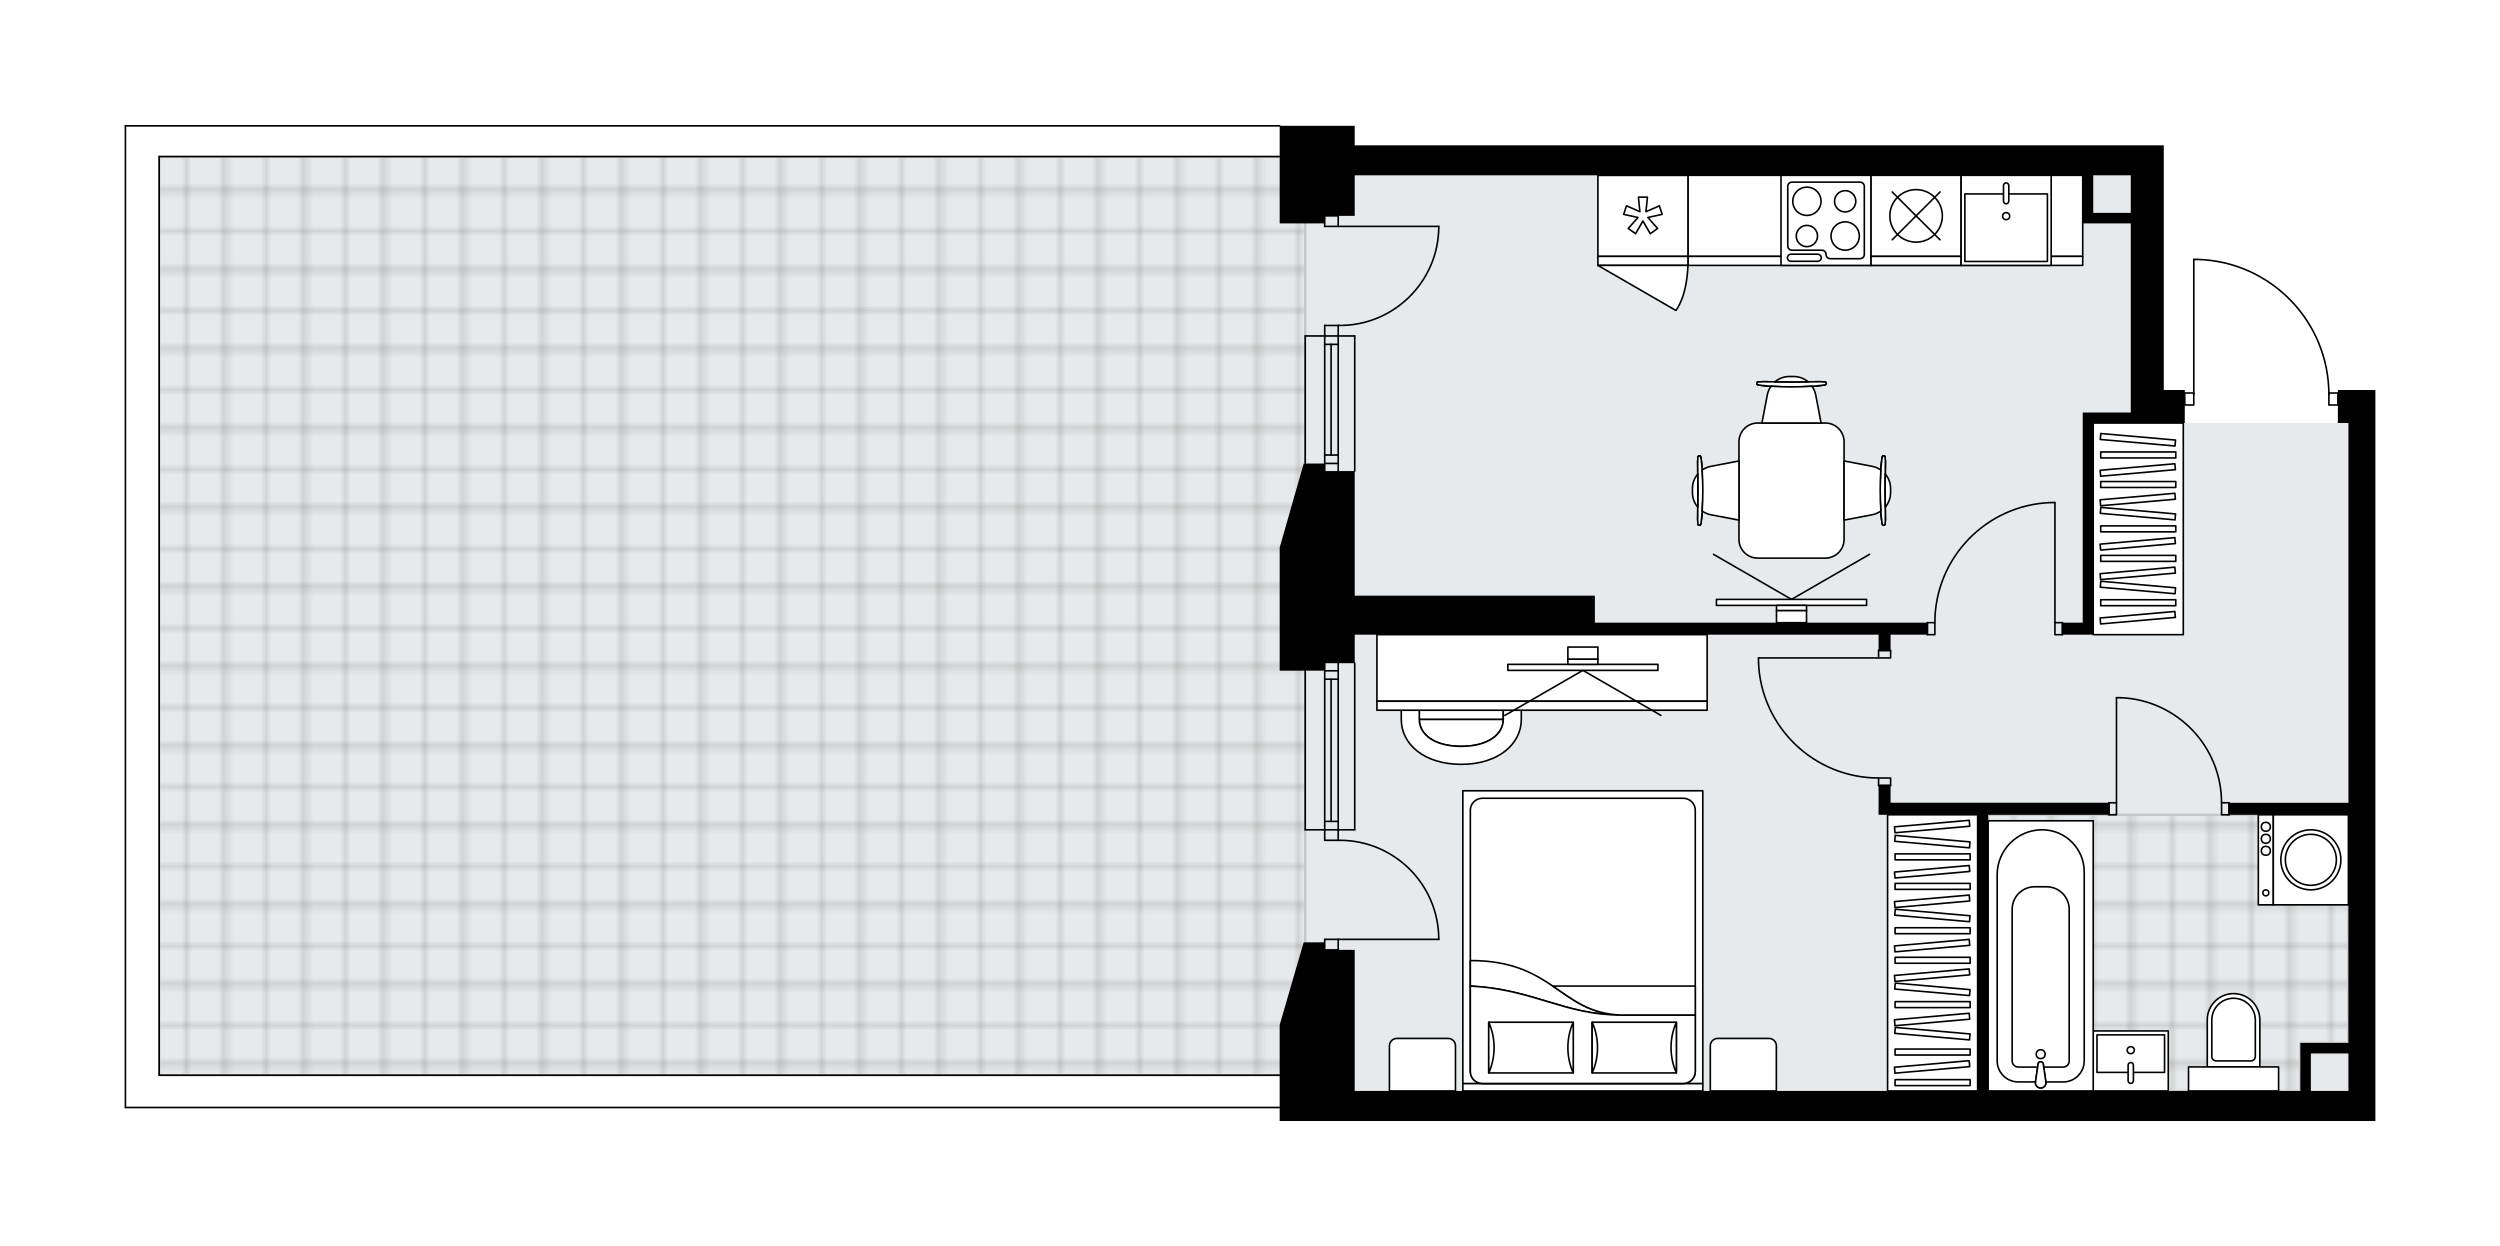 <svg xmlns="http://www.w3.org/2000/svg" xmlns:xlink="http://www.w3.org/1999/xlink" height="996.79px" id="Layer_1" style="enable-background:new 0 0 2000 996.79;" version="1.1" viewBox="0 0 2000 996.79" width="2000px" x="0px" y="0px" xml:space="preserve">
<style type="text/css">
	.st0{fill:none;}
	.st1{opacity:0.25;fill:none;stroke:#12100B;stroke-width:0.4;stroke-miterlimit:10;}
	.st2{fill:#FFFFFF;}
	.st3{fill:#E7EAEC;}
	.st4{fill:url(#SVGID_1_);stroke:#C8C8C8;stroke-width:2;stroke-linecap:round;stroke-linejoin:round;stroke-miterlimit:10;}
	
		.st5{fill:url(#SVGID_00000159462651069795052720000008132736410961912496_);stroke:#C8C8C8;stroke-width:2;stroke-linecap:round;stroke-linejoin:round;stroke-miterlimit:10;}
	.st6{fill:none;stroke:#000000;stroke-width:1.3;stroke-linecap:round;stroke-linejoin:round;stroke-miterlimit:10;}
	.st7{fill:#FFFFFF;stroke:#000000;stroke-width:1.3;stroke-linecap:round;stroke-linejoin:round;stroke-miterlimit:10;}
	.st8{font-family:'Arial-BoldMT';}
	.st9{font-size:62.937px;}
	.st10{font-size:53.254px;}
	.st11{font-family:'ArialMT';}
	.st12{font-size:40px;}
</style>
<pattern height="14.57" id="New_Pattern_Swatch_2" patternUnits="userSpaceOnUse" style="overflow:visible;" viewBox="7.49 -22.06 14.57 14.57" width="14.57" x="6183.81" y="972.79">
	<g>
		<rect class="st0" height="14.57" width="14.57" x="7.49" y="-22.06" />
		<g>
			<rect class="st1" height="7.29" width="7.29" x="14.77" y="-7.49" />
		</g>
		<g>
			<rect class="st1" height="7.29" width="7.29" x="0.2" y="-7.49" />
		</g>
		<g>
			<rect class="st1" height="7.29" width="7.29" x="22.06" y="-14.77" />
		</g>
		<g>
			<rect class="st1" height="7.29" width="7.29" x="7.49" y="-14.77" />
			<rect class="st1" height="7.29" width="7.29" x="14.77" y="-22.06" />
		</g>
		<g>
			<rect class="st1" height="7.29" width="7.29" x="0.2" y="-22.06" />
		</g>
		<g>
			<rect class="st1" height="7.29" width="7.29" x="22.06" y="-29.35" />
		</g>
		<g>
			<rect class="st1" height="7.29" width="7.29" x="7.49" y="-29.35" />
		</g>
	</g>
</pattern>
<path class="st2" d="M1878.71,312h21.61v141.69v26.42v416.68  h-21.61h-794.93h-24.02h-36.02v-10.15c0,0,0,0-0.01,0H100.33c-0.36,0-0.65-0.29-0.65-0.65V100.65c0-0.36,0.29-0.65,0.65-0.65  c0.01,0,0.02,0.01,0.04,0.01h923.38c0.36,0,0.65,0.29,0.65,0.65h35.37h24.02v15.61h192.13v0h428.68h26.42V312h16.81v1.75h6.55  V207.54c0-0.36,0.29-0.65,0.65-0.65h3.15c0,0,0.01,0,0.01,0c0,0,0.01,0,0.01,0c28.43,0.84,55.01,12.55,74.82,32.96  c19.38,19.96,30.24,46.15,30.71,73.9h6.58c0,0,0,0,0,0V312H1878.71z" id="background" />
<g id="floor">
	<polygon class="st3" points="1704.59,338.42 1704.59,140.28 1236.28,140.28 1084.9,140.28 1084.9,125.27 127.35,125.27    127.35,860.16 1083.78,860.16 1083.78,872.77 1878.71,872.77 1878.71,338.42  " />
	<pattern id="SVGID_1_" patternTransform="matrix(4.236 0 0 4.236 45405.305 25197.266)" xlink:href="#New_Pattern_Swatch_2">
	</pattern>
	<polygon class="st4" points="1840.28,872.77 1840.28,834.34 1878.71,834.34 1878.71,651.82 1590.52,651.82 1590.52,872.77  " />
	
		<pattern id="SVGID_00000101078458730666112600000005077496592297775010_" patternTransform="matrix(4.236 0 0 4.236 45405.305 25197.266)" xlink:href="#New_Pattern_Swatch_2">
	</pattern>
	
		<rect height="734.89" style="fill:url(#SVGID_00000101078458730666112600000005077496592297775010_);stroke:#C8C8C8;stroke-width:2;stroke-linecap:round;stroke-linejoin:round;stroke-miterlimit:10;" width="916.81" x="127.35" y="125.27" />
	<g id="LWPOLYLINE_00000096773333962099038320000007272458563981580447_">
		<line class="st6" x1="100.33" x2="100.33" y1="885.99" y2="100.65" />
	</g>
	<g id="LWPOLYLINE_00000138541103322391820130000002774249750256482453_">
		<line class="st6" x1="1023.74" x2="100.33" y1="100.66" y2="100.66" />
	</g>
	<g id="LWPOLYLINE_00000079470882514779802380000002304807973516992166_">
		<line class="st6" x1="127.35" x2="1023.74" y1="125.27" y2="125.27" />
	</g>
	<g id="LWPOLYLINE_00000127023245191354713620000015672414479800735388_">
		<line class="st6" x1="1023.74" x2="127.35" y1="860.16" y2="860.16" />
	</g>
	<g id="LWPOLYLINE_00000009559220764313460280000014324370285996596886_">
		<line class="st6" x1="1023.74" x2="100.33" y1="885.99" y2="885.99" />
	</g>
	<g id="LWPOLYLINE_00000170248644214231265670000010917689161290269595_">
		<line class="st6" x1="127.35" x2="127.35" y1="125.27" y2="860.16" />
	</g>
	<g id="LINE_00000078737366120434411160000013920097158264748456_">
		<line class="st6" x1="1070.57" x2="1070.57" y1="663.83" y2="530.54" />
	</g>
	<g id="LINE_00000015324032920542539080000011021948793978913669_">
		<line class="st6" x1="1059.77" x2="1059.77" y1="663.83" y2="530.54" />
	</g>
	<g id="LINE_00000078025104156851365890000005980908345193800106_">
		<line class="st6" x1="1064.88" x2="1064.88" y1="657.11" y2="543.36" />
	</g>
	<g id="LINE_00000114776478046513171280000009150405399152878483_">
		<line class="st6" x1="1070.57" x2="1059.77" y1="536.63" y2="536.63" />
	</g>
	<g id="LINE_00000091714583404444619550000005699013532273821104_">
		<line class="st6" x1="1070.57" x2="1059.77" y1="657.11" y2="657.11" />
	</g>
	<g id="LINE_00000075146013457048368450000002906815466577948350_">
		<line class="st6" x1="1083.78" x2="1083.78" y1="663.83" y2="530.54" />
	</g>
	<g id="LINE_00000034085585518132867510000011714028376975699340_">
		<line class="st6" x1="1044.16" x2="1044.16" y1="530.54" y2="663.83" />
	</g>
	<g id="LINE_00000077286339620976510370000017226494741867195070_">
		<line class="st6" x1="1070.58" x2="1059.78" y1="543.36" y2="543.36" />
	</g>
	<g id="LINE_00000060003897707992979410000005355412716090339261_">
		<line class="st6" x1="1083.78" x2="1044.16" y1="663.83" y2="663.83" />
	</g>
	<g id="LINE_00000044168708294762754110000002538731885518359980_">
		<line class="st6" x1="1070.57" x2="1070.57" y1="268.77" y2="376.84" />
	</g>
	<g id="LINE_00000019649801461960297030000001511327717214948787_">
		<line class="st6" x1="1059.77" x2="1059.77" y1="268.77" y2="376.84" />
	</g>
	<g id="LINE_00000115512737485423514490000007782401955040886453_">
		<line class="st6" x1="1064.88" x2="1064.88" y1="275.49" y2="364.03" />
	</g>
	<g id="LINE_00000032639814170750608720000010432546297020799933_">
		<line class="st6" x1="1070.57" x2="1059.77" y1="370.75" y2="370.75" />
	</g>
	<g id="LINE_00000131359348278282263620000011814591478537556374_">
		<line class="st6" x1="1070.57" x2="1059.77" y1="275.49" y2="275.49" />
	</g>
	<g id="LINE_00000085225943774154998090000006902202108916542367_">
		<line class="st6" x1="1083.78" x2="1083.78" y1="268.77" y2="376.84" />
	</g>
	<g id="LINE_00000169517522759597441540000002343635498957701014_">
		<line class="st6" x1="1044.16" x2="1044.16" y1="376.84" y2="268.77" />
	</g>
	<g id="LINE_00000030478645052016134700000015889053431678235062_">
		<line class="st6" x1="1070.58" x2="1059.78" y1="364.03" y2="364.03" />
	</g>
	<g id="LINE_00000129905882271688920880000002667826135370645177_">
		<line class="st6" x1="1083.78" x2="1044.16" y1="268.77" y2="268.77" />
	</g>
	<g id="LWPOLYLINE_00000024718108648257577090000015388510595603388057_">
		<rect class="st6" height="9.61" width="7.2" x="1863.1" y="314.4" />
	</g>
	<g id="LWPOLYLINE_00000000192205580187075890000010387236983372976311_">
		<rect class="st6" height="9.61" width="7.2" x="1747.82" y="314.4" />
	</g>
	<g id="LWPOLYLINE_00000140710840765449136960000014916670254044815492_">
		<path class="st6" d="M1758.18,207.54c58.44,1.73,104.92,49.6,104.92,108.07" />
	</g>
	<g id="LINE_00000041275693479724425870000007251837075669075605_">
		<line class="st6" x1="1755.03" x2="1755.03" y1="315.61" y2="207.54" />
	</g>
	<g id="LINE_00000063631326045418442800000014227875259414626961_">
		<line class="st6" x1="1755.03" x2="1758.18" y1="207.54" y2="207.54" />
	</g>
	<g id="LWPOLYLINE_00000013909874038816296850000015409797900340574354_">
		<rect class="st6" height="6" width="9.61" x="1502.86" y="520.34" />
	</g>
	<g id="LWPOLYLINE_00000163765094056117092190000017238691917547294131_">
		<rect class="st6" height="6" width="9.61" x="1502.86" y="622.4" />
	</g>
	<g id="LINE_00000158716340554899255120000000944489803322677951_">
		<line class="st6" x1="1502.86" x2="1512.47" y1="520.34" y2="520.34" />
	</g>
	<g id="LINE_00000076562173609288243520000000445337718874778540_">
		<line class="st6" x1="1502.86" x2="1512.47" y1="628.41" y2="628.41" />
	</g>
	<g id="LINE_00000079444940444887746770000006850302039114333627_">
		<line class="st6" x1="1502.86" x2="1406.8" y1="526.34" y2="526.34" />
	</g>
	<g id="LINE_00000149343216960747950770000011132329368306095806_">
		<line class="st6" x1="1406.8" x2="1406.8" y1="529.94" y2="526.34" />
	</g>
	<g id="ARC_00000004503608635342036140000016743812664669235850_">
		<path class="st6" d="M1502.86,622.4c-51.65-0.03-94.06-40.85-96.06-92.46" />
	</g>
	<g id="LWPOLYLINE_00000150792113224349103210000003149443790559190159_">
		<rect class="st6" height="9.61" width="6" x="1643.95" y="498.12" />
	</g>
	<g id="LWPOLYLINE_00000165926687953778107600000014226056850562173845_">
		<rect class="st6" height="9.61" width="6" x="1541.89" y="498.12" />
	</g>
	<g id="LINE_00000059296212520108813660000014843862109884424890_">
		<line class="st6" x1="1649.96" x2="1649.96" y1="498.12" y2="507.73" />
	</g>
	<g id="LINE_00000180362201950625113350000005135286884609711749_">
		<line class="st6" x1="1541.89" x2="1541.89" y1="498.12" y2="507.73" />
	</g>
	<g id="LINE_00000039096255199898755200000015303319074534739889_">
		<line class="st6" x1="1643.95" x2="1643.95" y1="498.12" y2="402.06" />
	</g>
	<g id="LINE_00000183248606801155041770000003579047563616501139_">
		<line class="st6" x1="1640.35" x2="1643.95" y1="402.06" y2="402.06" />
	</g>
	<g id="ARC_00000027575784694610148710000006966677627971059630_">
		<path class="st6" d="M1547.89,498.12c0.03-51.65,40.85-94.06,92.46-96.06" />
	</g>
	<g id="LWPOLYLINE_00000150798621662244823210000012145591285874801573_">
		<rect class="st6" height="9.61" width="6" x="1687.18" y="642.22" />
	</g>
	<g id="LWPOLYLINE_00000096040974530752455770000010414070444969188995_">
		<rect class="st6" height="9.61" width="6" x="1777.24" y="642.22" />
	</g>
	<g id="LINE_00000107572080557551118000000010347458871519888556_">
		<line class="st6" x1="1687.18" x2="1687.18" y1="642.22" y2="651.82" />
	</g>
	<g id="LINE_00000040567592284554031820000000903983795648774804_">
		<line class="st6" x1="1783.25" x2="1783.25" y1="642.22" y2="651.82" />
	</g>
	<g id="LINE_00000044154288845682406670000003191734993399796409_">
		<line class="st6" x1="1693.19" x2="1693.19" y1="642.22" y2="558.16" />
	</g>
	<g id="ARC_00000083795376241642661130000007478946107698115979_">
		<path class="st6" d="M1696.79,558.16c44.98,2,80.42,39.03,80.45,84.06" />
	</g>
	<g id="LINE_00000109725565458537049740000011797489899027089050_">
		<line class="st6" x1="1693.19" x2="1696.79" y1="558.16" y2="558.16" />
	</g>
	<g id="ARC_00000058570507901022322020000012293173765754740902_">
		<path class="st6" d="M1070.57,672.24c0.39-0.01,0.79-0.01,1.18-0.01c43.78,0,79.27,35.48,79.27,79.26" />
	</g>
	<g id="LINE_00000154420036036341233380000013643457762971909797_">
		<line class="st6" x1="1070.57" x2="1151.03" y1="751.49" y2="751.49" />
	</g>
	<g id="LINE_00000111902215680072380870000011304729828038098095_">
		<line class="st6" x1="1070.57" x2="1070.57" y1="663.83" y2="672.24" />
	</g>
	<g id="LINE_00000037666044112749064260000007525474936290907573_">
		<line class="st6" x1="1070.57" x2="1059.77" y1="672.24" y2="672.24" />
	</g>
	<g id="LINE_00000163038798351762603430000001091432333103504796_">
		<line class="st6" x1="1059.77" x2="1059.77" y1="672.24" y2="663.83" />
	</g>
	<g id="LINE_00000183927121391376461230000016960477647389916580_">
		<line class="st6" x1="1059.77" x2="1059.77" y1="759.89" y2="751.49" />
	</g>
	<g id="LINE_00000177444664132086786440000016228729943674739595_">
		<line class="st6" x1="1059.77" x2="1070.57" y1="751.49" y2="751.49" />
	</g>
	<g id="LINE_00000133503298476839115410000009102056937686660244_">
		<line class="st6" x1="1070.57" x2="1070.57" y1="751.49" y2="759.89" />
	</g>
	<g id="LINE_00000033335396375852858580000003565761525848825230_">
		<line class="st6" x1="1059.77" x2="1070.57" y1="759.89" y2="759.89" />
	</g>
	<g id="ARC_00000176044207712236268620000000104729867976336010_">
		<path class="st6" d="M1151.03,181.11c0,0.39,0,0.79-0.01,1.18c-0.65,43.77-36.67,78.73-80.44,78.07" />
	</g>
	<g id="LINE_00000165935068531243335750000017349537726797778318_">
		<line class="st6" x1="1070.57" x2="1151.03" y1="181.11" y2="181.11" />
	</g>
	<g id="LINE_00000047757200744028850000000015924941300305044110_">
		<line class="st6" x1="1070.57" x2="1070.57" y1="268.77" y2="260.36" />
	</g>
	<g id="LINE_00000093868211457152113870000002787288361839311540_">
		<line class="st6" x1="1070.57" x2="1059.77" y1="260.36" y2="260.36" />
	</g>
	<g id="LINE_00000114070870464062636660000009544137177841618570_">
		<line class="st6" x1="1059.77" x2="1059.77" y1="260.36" y2="268.77" />
	</g>
	<g id="LINE_00000007394399892258600630000014745039936704573877_">
		<line class="st6" x1="1059.77" x2="1059.77" y1="172.71" y2="181.11" />
	</g>
	<g id="LINE_00000008127687502384968270000004954255290306412172_">
		<line class="st6" x1="1059.77" x2="1070.57" y1="181.11" y2="181.11" />
	</g>
	<g id="LINE_00000136380873014709801410000016009335977853339029_">
		<line class="st6" x1="1070.57" x2="1070.57" y1="181.11" y2="172.71" />
	</g>
	<g id="LINE_00000129194310840621523430000004578235831897471373_">
		<line class="st6" x1="1059.77" x2="1070.57" y1="172.71" y2="172.71" />
	</g>
	<polygon points="1059.77,530.54 1083.78,530.54 1083.78,507.73 1275.91,507.73 1502.86,507.73 1502.86,520.34 1512.47,520.34    1512.47,507.73 1541.89,507.73 1541.89,498.12 1275.91,498.12 1275.91,476.51 1083.78,476.51 1083.78,376.84 1059.77,376.84    1059.77,370.84 1042.96,370.84 1023.74,438.08 1023.74,536.55 1059.77,536.55  " />
	<path d="M1731.01,312V116.27h-26.42h-428.68v0h-192.13v-15.61h-24.02h-36.02v78.05h36.02v-6h24.02v-32.42h192.13v0h390.26v30.02   v8.41h38.43V312v18.01h-38.43v8.41v159.71h-16.21v9.61h16.21h8.41V338.42h30.02h43.23V312H1731.01z M1704.6,170.3h-30.02v-30.02   h30.02V170.3z" />
	<path d="M1870.31,312v26.42h8.41v115.28v26.42v162.11h-95.46v9.61h95.46v182.52h-30.02h-8.41v38.43h-249.77V651.82h96.66v-9.61   h-174.72v-13.81h-9.61v13.81v9.61h79.25v220.95h-498.33V759.89h-24.02v-6h-16.81l-19.21,66.04v76.85h36.02h24.02h794.93h21.61   V480.11v-26.42V312h-21.61H1870.31z M1878.71,872.77h-30.02v-30.02h30.02V872.77z" />
</g>
<g id="mebel">
	<g>
		<path class="st7" d="M1415.18,830.74h-40.94c-3.32,0-6,2.69-6,6v36.02h52.84v-36.14C1421.07,833.38,1418.43,830.74,1415.18,830.74    z" />
		<path class="st7" d="M1158.48,830.74h-40.94c-3.32,0-6,2.69-6,6v36.02h52.83v-36.14C1164.37,833.38,1161.74,830.74,1158.48,830.74    z" />
		<g>
			
				<rect class="st7" height="6" transform="matrix(-1 -8.958358e-11 8.958358e-11 -1 2532.5 1739.535)" width="191.96" x="1170.27" y="866.77" />
			
				<rect class="st7" height="234.16" transform="matrix(-1 -8.958358e-11 8.958358e-11 -1 2532.5 1499.376)" width="191.96" x="1170.27" y="632.61" />
			<path class="st7" d="M1346.62,866.77h-160.74c-5.31,0-9.61-4.3-9.61-9.61V648.22c0-5.31,4.3-9.61,9.61-9.61h160.74     c5.31,0,9.61,4.3,9.61,9.61v208.94C1356.23,862.46,1351.93,866.77,1346.62,866.77z" />
			<path class="st7" d="M1176.27,788.86c50.21,2.46,75.09,23.15,120.3,23.16c-48.37-1.64-53.54-43.67-120.3-43.58L1176.27,788.86z" />
			<g>
				<path class="st7" d="M1176.27,788.86c50.21,2.46,75.09,23.15,120.3,23.16l59.66,0v45.14c0,5.31-4.3,9.61-9.61,9.61h-160.74      c-5.31,0-9.61-4.3-9.61-9.61L1176.27,788.86L1176.27,788.86z" />
			</g>
			
				<rect class="st7" height="40.55" transform="matrix(-1 -8.922875e-11 8.922875e-11 -1 2614.831 1676.134)" width="67.36" x="1273.73" y="817.79" />
			<path class="st7" d="M1273.73,817.79c5.7,12.74,5.7,27.81,0,40.55V817.79z" />
			<path class="st7" d="M1341.1,858.34c-5.7-12.74-5.7-27.81,0-40.55V858.34z" />
			
				<rect class="st7" height="40.55" transform="matrix(-1 -9.025770e-11 9.025770e-11 -1 2449.582 1676.134)" width="67.62" x="1190.98" y="817.79" />
			<path class="st7" d="M1190.98,817.79c5.73,12.74,5.73,27.81,0,40.55V817.79z" />
			<path class="st7" d="M1258.6,858.34c-5.73-12.74-5.73-27.81,0-40.55V858.34z" />
			<g>
				<path class="st7" d="M1296.57,812.02h59.66v-23.16h-113.99C1258.39,799.79,1271.84,811.18,1296.57,812.02z" />
			</g>
		</g>
	</g>
	<g>
		<rect class="st7" height="220.95" width="72.05" x="1510.07" y="651.82" />
		<g>
			<rect class="st7" height="4.77" width="60.04" x="1516.07" y="683.09" />
			<rect class="st7" height="4.77" width="60.04" x="1516.07" y="706.73" />
			<rect class="st7" height="4.77" width="60.04" x="1516.07" y="742.2" />
			<rect class="st7" height="4.77" width="60.04" x="1516.07" y="765.84" />
			<rect class="st7" height="4.77" width="60.04" x="1516.07" y="801.3" />
			
				<rect class="st7" height="4.77" transform="matrix(0.996 0.087 -0.087 0.996 64.596 -132.187)" width="60.04" x="1516.07" y="671.27" />
			
				<rect class="st7" height="4.77" transform="matrix(0.996 0.087 -0.087 0.996 69.748 -131.962)" width="60.04" x="1516.07" y="730.37" />
			
				<rect class="st7" height="4.77" transform="matrix(0.996 0.087 -0.087 0.996 74.899 -131.737)" width="60.04" x="1516.07" y="789.48" />
			
				<rect class="st7" height="4.77" transform="matrix(0.996 -0.087 0.087 0.996 -54.89 137.404)" width="60.04" x="1516.07" y="694.91" />
			
				<rect class="st7" height="4.77" transform="matrix(0.996 -0.087 0.087 0.996 -56.951 137.494)" width="60.04" x="1516.07" y="718.55" />
			
				<rect class="st7" height="4.77" transform="matrix(0.996 -0.087 0.087 0.996 -60.041 137.629)" width="60.04" x="1516.07" y="754.02" />
			
				<rect class="st7" height="4.77" transform="matrix(0.996 -0.087 0.087 0.996 -62.102 137.719)" width="60.04" x="1516.07" y="777.66" />
			
				<rect class="st7" height="4.77" transform="matrix(0.996 0.087 -0.087 0.996 77.99 -131.602)" width="60.04" x="1516.07" y="824.94" />
			
				<rect class="st7" height="4.77" transform="matrix(0.996 -0.087 0.087 0.996 -65.193 137.854)" width="60.04" x="1516.07" y="813.12" />
			
				<rect class="st7" height="4.77" transform="matrix(0.996 -0.087 0.087 0.996 -51.736 137.266)" width="60.04" x="1516.07" y="658.73" />
			<rect class="st7" height="4.77" width="60.04" x="1516.07" y="839.26" />
			<rect class="st7" height="4.77" width="60.04" x="1516.07" y="863.7" />
			
				<rect class="st7" height="4.77" transform="matrix(0.996 -0.087 0.087 0.996 -68.501 137.998)" width="60.04" x="1516.07" y="851.08" />
		</g>
	</g>
	<g>
		<rect class="st7" height="64.84" width="315.81" x="1350.36" y="140.28" />
		<rect class="st7" height="7.2" width="315.81" x="1350.36" y="205.13" />
	</g>
	<g>
		<path class="st7" d="M1391.17,431.48v-78.05c0-8.29,6.72-15.01,15.01-15.01h54.07c8.29,0,15.01,6.72,15.01,15.01v78.05    c0,8.29-6.72,15.01-15.01,15.01h-54.07C1397.89,446.49,1391.17,439.77,1391.17,431.48z" />
		<g>
			<g id="LINE_00000085953764819699830250000010897127921450091936_">
				<path class="st7" d="M1505.5,417.4c-1.83-14.53-1.83-35.4,0-49.93c0.21-1.68,0.53-2.65,0.86-2.65h0.08h1.19      c0.36,0,0.65,1.88,0.65,4.2c-0.25,15.57-0.25,31.26,0,46.83c0,2.32-0.29,4.2-0.65,4.2h-1.19h-0.08      C1506.03,420.05,1505.72,419.08,1505.5,417.4z" />
			</g>
			<g id="LINE_00000034087912603736263430000018182215952692449436_">
				<path class="st7" d="M1505.5,417.4c-1.83-14.53-1.83-35.4,0-49.93c0.21-1.68,0.53-2.65,0.86-2.65h0.08h1.19      c0.36,0,0.65,1.88,0.65,4.2c-0.25,15.57-0.25,31.26,0,46.83c0,2.32-0.29,4.2-0.65,4.2h-1.19h-0.08      C1506.03,420.05,1505.72,419.08,1505.5,417.4z" />
			</g>
			<g id="LINE_00000173145228606030440390000014853117877941889699_">
				<path class="st7" d="M1505.5,417.4c-1.83-14.53-1.83-35.4,0-49.93c0.21-1.68,0.53-2.65,0.86-2.65h0.08h1.19      c0.36,0,0.65,1.88,0.65,4.2c-0.25,15.57-0.25,31.26,0,46.83c0,2.32-0.29,4.2-0.65,4.2h-1.19h-0.08      C1506.03,420.05,1505.72,419.08,1505.5,417.4z" />
			</g>
			<path class="st7" d="M1508.2,405.71c2.67-3.16,4.27-7.23,4.27-11.62v-3.31c0-4.39-1.59-8.46-4.27-11.62     C1508.12,388.01,1508.12,396.86,1508.2,405.71z" />
			<path class="st7" d="M1475.26,416.09l22.57-4.31c2.55-0.49,4.85-1.55,6.88-2.96c-0.73-10.42-0.73-22.36,0-32.78     c-2.02-1.41-4.32-2.47-6.88-2.96l-22.57-4.31V416.09z" />
		</g>
		<g>
			<g id="LINE_00000132085057957610969880000002734115520213692800_">
				<path class="st7" d="M1458.18,308.17c-14.53,1.83-35.4,1.83-49.93,0c-1.68-0.21-2.65-0.53-2.65-0.86v-0.08v-1.19      c0-0.36,1.88-0.65,4.2-0.65c15.57,0.25,31.26,0.25,46.83,0c2.32,0,4.2,0.29,4.2,0.65v1.19v0.08      C1460.83,307.64,1459.86,307.96,1458.18,308.17z" />
			</g>
			<g id="LINE_00000141454713955375880290000002065051451393004450_">
				<path class="st7" d="M1458.18,308.17c-14.53,1.83-35.4,1.83-49.93,0c-1.68-0.21-2.65-0.53-2.65-0.86v-0.08v-1.19      c0-0.36,1.88-0.65,4.2-0.65c15.57,0.25,31.26,0.25,46.83,0c2.32,0,4.2,0.29,4.2,0.65v1.19v0.08      C1460.83,307.64,1459.86,307.96,1458.18,308.17z" />
			</g>
			<g id="LINE_00000029768646107467544040000000354174430595523231_">
				<path class="st7" d="M1458.18,308.17c-14.53,1.83-35.4,1.83-49.93,0c-1.68-0.21-2.65-0.53-2.65-0.86v-0.08v-1.19      c0-0.36,1.88-0.65,4.2-0.65c15.57,0.25,31.26,0.25,46.83,0c2.32,0,4.2,0.29,4.2,0.65v1.19v0.08      C1460.83,307.64,1459.86,307.96,1458.18,308.17z" />
			</g>
			<path class="st7" d="M1446.49,305.47c-3.16-2.67-7.23-4.27-11.62-4.27h-3.31c-4.39,0-8.46,1.6-11.62,4.27     C1428.79,305.55,1437.64,305.55,1446.49,305.47z" />
			<path class="st7" d="M1456.87,338.42l-4.31-22.57c-0.49-2.55-1.55-4.85-2.96-6.88c-10.42,0.73-22.36,0.73-32.78,0     c-1.41,2.02-2.47,4.32-2.96,6.88l-4.31,22.57H1456.87z" />
		</g>
		<g>
			<g id="LINE_00000168802124246395861120000017265313319635457670_">
				<path class="st7" d="M1360.93,367.47c1.83,14.53,1.83,35.4,0,49.93c-0.21,1.68-0.53,2.65-0.86,2.65h-0.08h-1.19      c-0.36,0-0.65-1.88-0.65-4.2c0.25-15.57,0.25-31.26,0-46.83c0-2.32,0.29-4.2,0.65-4.2h1.19h0.08      C1360.4,364.82,1360.71,365.79,1360.93,367.47z" />
			</g>
			<g id="LINE_00000076589120786072686050000013319721525248965516_">
				<path class="st7" d="M1360.93,367.47c1.83,14.53,1.83,35.4,0,49.93c-0.21,1.68-0.53,2.65-0.86,2.65h-0.08h-1.19      c-0.36,0-0.65-1.88-0.65-4.2c0.25-15.57,0.25-31.26,0-46.83c0-2.32,0.29-4.2,0.65-4.2h1.19h0.08      C1360.4,364.82,1360.71,365.79,1360.93,367.47z" />
			</g>
			<g id="LINE_00000068669014715522907670000009032968278939687343_">
				<path class="st7" d="M1360.93,367.47c1.83,14.53,1.83,35.4,0,49.93c-0.21,1.68-0.53,2.65-0.86,2.65h-0.08h-1.19      c-0.36,0-0.65-1.88-0.65-4.2c0.25-15.57,0.25-31.26,0-46.83c0-2.32,0.29-4.2,0.65-4.2h1.19h0.08      C1360.4,364.82,1360.71,365.79,1360.93,367.47z" />
			</g>
			<path class="st7" d="M1358.23,379.16c-2.67,3.16-4.27,7.23-4.27,11.62v3.31c0,4.39,1.59,8.46,4.27,11.62     C1358.31,396.86,1358.31,388.01,1358.23,379.16z" />
			<path class="st7" d="M1391.17,368.78l-22.57,4.31c-2.55,0.49-4.85,1.55-6.88,2.96c0.73,10.42,0.73,22.36,0,32.78     c2.02,1.41,4.32,2.47,6.88,2.96l22.57,4.31V368.78z" />
		</g>
	</g>
	<g>
		<g>
			<g id="LINE_00000070833260525029634220000003251860459027187584_">
				<line class="st7" x1="1433.21" x2="1370.82" y1="479.51" y2="443.48" />
			</g>
			<g id="LINE_00000138554910362300780330000003927315173713201315_">
				<line class="st7" x1="1433.21" x2="1495.61" y1="479.51" y2="443.48" />
			</g>
		</g>
		
			<rect class="st7" height="120.08" transform="matrix(-3.749197e-11 1 -1 -3.749197e-11 1915.125 -951.305)" width="4.8" x="1430.81" y="421.87" />
		
			<rect class="st7" height="24.02" transform="matrix(3.570661e-11 -1 1 3.570661e-11 946.802 1919.628)" width="4.2" x="1431.11" y="474.41" />
		
			<rect class="st7" height="24.02" transform="matrix(-5.301911e-11 1 -1 -5.301911e-11 1926.533 -939.897)" width="9.61" x="1428.41" y="481.31" />
	</g>
	<g>
		<g>
			<g>
				<path class="st7" d="M1144.41,515.47h49.26c4.96,0,8.98,4.02,8.98,8.98v51.12h-67.22v-51.12      C1135.43,519.49,1139.45,515.47,1144.41,515.47z" />
				<path class="st7" d="M1202.65,575.57c0,11.66-11.74,21.52-33.62,21.52c-21.88,0-33.59-9.73-33.59-21.52H1202.65z" />
				<path class="st7" d="M1121.02,575.57c0,19.67,18.16,35.9,48,35.9c29.84,0,48.03-16.44,48.03-35.9v-51.1h-14.41v51.1      c0,11.66-11.74,21.52-33.62,21.52c-21.88,0-33.59-9.73-33.59-21.52v-51.1h-14.41V575.57z" />
			</g>
		</g>
		<g>
			<rect class="st7" height="53.25" width="264.18" x="1101.54" y="507.73" />
			<rect class="st7" height="7.2" width="264.18" x="1101.54" y="560.98" />
		</g>
		<g>
			<g>
				<g id="LINE_00000127003910846818541600000010568209207126696622_">
					<line class="st7" x1="1266.3" x2="1203.91" y1="536.28" y2="572.31" />
				</g>
				<g id="LINE_00000127732073736928456620000014173283888790887318_">
					<line class="st7" x1="1266.3" x2="1328.7" y1="536.28" y2="572.31" />
				</g>
			</g>
			
				<rect class="st7" height="120.08" transform="matrix(-2.622533e-10 -1 1 -2.622533e-10 732.423 1800.186)" width="4.8" x="1263.9" y="473.84" />
			
				<rect class="st7" height="24.02" transform="matrix(2.785104e-10 1 -1 2.785104e-10 1795.683 -736.926)" width="4.2" x="1264.2" y="517.37" />
			
				<rect class="st7" height="24.02" transform="matrix(-2.685016e-10 -1 1 -2.685016e-10 743.831 1788.778)" width="9.61" x="1261.5" y="510.47" />
		</g>
	</g>
	<g>
		<path class="st7" d="M1786.85,794.88L1786.85,794.88c11.61,0,21.01,9.41,21.01,21.01v37.67h-42.03v-37.67    C1765.84,804.28,1775.24,794.88,1786.85,794.88z" />
		
			<rect class="st7" height="19.21" transform="matrix(-1 5.931807e-13 -5.931807e-13 -1 3573.699 1726.326)" width="72.05" x="1750.83" y="853.56" />
		<path class="st7" d="M1786.85,798.6L1786.85,798.6c9.62,0,17.41,7.8,17.41,17.41v29.14c0,1.99-1.61,3.6-3.6,3.6h-27.62    c-1.99,0-3.6-1.61-3.6-3.6v-29.14C1769.44,806.4,1777.23,798.6,1786.85,798.6z" />
	</g>
	<g>
		
			<rect class="st7" height="12.01" transform="matrix(-1.836970e-16 1 -1 -1.836970e-16 2500.513 -1124.82)" width="72.05" x="1776.64" y="681.84" />
		
			<rect class="st7" height="60.04" transform="matrix(-1.836970e-16 1 -1 -1.836970e-16 2536.537 -1160.844)" width="72.05" x="1812.67" y="657.83" />
		<g id="CIRCLE_00000119798221546016718580000011115456110764719751_">
			<circle class="st7" cx="1848.69" cy="687.85" r="24.02" />
		</g>
		<g id="CIRCLE_00000026165209177203698060000018056360794742332090_">
			<circle class="st7" cx="1848.69" cy="687.85" r="20.41" />
		</g>
		<g id="CIRCLE_00000106134090991180036990000000133703588562313357_">
			<circle class="st7" cx="1812.67" cy="714.26" r="2.4" />
		</g>
		<g id="CIRCLE_00000039848572600754503160000002023838712117525916_">
			<circle class="st7" cx="1812.67" cy="680.64" r="3.6" />
		</g>
		<g id="CIRCLE_00000153666196067402291450000010042904691801651625_">
			<circle class="st7" cx="1812.67" cy="671.04" r="3.6" />
		</g>
		<g id="CIRCLE_00000107556101307946683340000017127761744926402201_">
			<circle class="st7" cx="1812.67" cy="661.43" r="3.6" />
		</g>
	</g>
	<g>
		
			<rect class="st7" height="48.03" transform="matrix(-1 -8.957914e-11 8.957914e-11 -1 3409.195 1697.507)" width="60.04" x="1674.58" y="824.74" />
		
			<rect class="st7" height="30.02" transform="matrix(-1 -9.008140e-11 9.008140e-11 -1 3409.22 1685.818)" width="54.04" x="1677.59" y="827.9" />
		<path class="st7" d="M1704.61,850.03L1704.61,850.03c1.17,0,2.12,0.95,2.12,2.12v12.45c0,1.17-0.95,2.12-2.12,2.12l0,0    c-1.17,0-2.12-0.95-2.12-2.12v-12.45C1702.49,850.98,1703.44,850.03,1704.61,850.03z" />
		<circle class="st7" cx="1704.61" cy="840.14" r="2.82" />
	</g>
	<g>
		<rect class="st7" height="72.05" width="72.05" x="1424.81" y="140.28" />
		<path class="st7" d="M1430.21,149.12v47.63c0,1.88,1.52,3.4,3.4,3.4h23.82c1.88,0,3.4,1.52,3.4,3.4v0c0,1.88,1.52,3.4,3.4,3.4    h23.82c1.88,0,3.4-1.52,3.4-3.4v-54.44c0-1.88-1.52-3.4-3.4-3.4h-54.44C1431.73,145.72,1430.21,147.24,1430.21,149.12z" />
		<path class="st7" d="M1454.21,209.04h-21.46c-1.57,0-2.84-1.27-2.84-2.84l0,0c0-1.57,1.27-2.84,2.84-2.84h21.46    c1.57,0,2.84,1.27,2.84,2.84l0,0C1457.05,207.77,1455.78,209.04,1454.21,209.04z" />
		<circle class="st7" cx="1445.52" cy="161.03" r="11.34" />
		<circle class="st7" cx="1476.14" cy="188.82" r="11.34" />
		<circle class="st7" cx="1445.52" cy="188.82" r="8.51" />
		<circle class="st7" cx="1476.14" cy="161.03" r="8.51" />
	</g>
	<g>
		<rect class="st7" height="64.84" width="72.05" x="1496.85" y="140.28" />
		<rect class="st7" height="7.2" width="72.05" x="1496.85" y="205.13" />
		<circle class="st7" cx="1532.88" cy="172.71" r="21.01" />
		<line class="st7" x1="1551.98" x2="1513.77" y1="153.6" y2="191.81" />
		<line class="st7" x1="1551.98" x2="1513.77" y1="191.81" y2="153.6" />
	</g>
	<g>
		
			<rect class="st7" height="64.84" transform="matrix(-1 -1.224647e-16 1.224647e-16 -1 2628.672 345.411)" width="72.05" x="1278.31" y="140.28" />
		
			<rect class="st7" height="7.2" transform="matrix(-1 -1.224647e-16 1.224647e-16 -1 2628.672 417.458)" width="72.05" x="1278.31" y="205.13" />
		<polygon class="st7" points="1316.77,169.35 1317.94,157.7 1310.73,157.7 1311.9,169.35 1301.17,164.64 1298.95,171.49     1310.39,173.99 1302.6,182.73 1308.43,186.97 1314.34,176.85 1320.24,186.97 1326.07,182.73 1318.28,173.99 1329.72,171.49     1327.5,164.64   " />
		<path class="st7" d="M1278.31,212.33l62.4,36.02c0,0,8.69-10.14,9.65-36.02H1278.31z" />
	</g>
	<g>
		<rect class="st7" height="72.05" width="72.05" x="1568.9" y="140.28" />
		<rect class="st7" height="54.04" width="66.04" x="1571.89" y="155.13" />
		<path class="st7" d="M1604.92,163.02L1604.92,163.02c-1.17,0-2.12-0.95-2.12-2.12v-12.45c0-1.17,0.95-2.12,2.12-2.12l0,0    c1.17,0,2.12,0.95,2.12,2.12v12.45C1607.04,162.07,1606.09,163.02,1604.92,163.02z" />
		<circle class="st7" cx="1604.92" cy="172.91" r="2.82" />
	</g>
	<g>
		
			<rect class="st7" height="216.14" transform="matrix(-1 -1.224647e-16 1.224647e-16 -1 3265.095 1529.396)" width="84.06" x="1590.52" y="656.63" />
		<g id="ARC_00000156546498837531300360000007504806759809927296_">
			<path class="st7" d="M1636.69,865.57c0.06,0.4,0.06,0.81,0,1.21c-0.33,2.29-2.46,3.88-4.75,3.54c-2.29-0.33-3.88-2.46-3.54-4.75     l2.14-14.66c0.2-0.68,0.73-1.21,1.41-1.41c1.11-0.33,2.28,0.3,2.61,1.41L1636.69,865.57z" />
		</g>
		<path class="st7" d="M1614.66,865.56h13.74l2.14-14.66c0.2-0.68,0.73-1.21,1.41-1.41c1.11-0.33,2.28,0.3,2.61,1.41l2.14,14.66    h13.87c9.28,0,16.81-7.53,16.81-16.81V697.48c0-18.58-15.06-33.65-33.65-33.65c-19.88,0-36,16.12-36,36v148.8    C1597.72,857.98,1605.31,865.56,1614.66,865.56z" />
		<path class="st7" d="M1614.62,853.64h15.52l0.4-2.73c0.2-0.68,0.73-1.21,1.41-1.41c1.11-0.33,2.28,0.3,2.61,1.41l0.4,2.73h15.6    c2.65,0,4.8-2.15,4.8-4.8V727.53c0-10.01-8.11-18.12-18.12-18.12h-9.5c-9.95,0-18.01,8.06-18.01,18.01v121.34    C1609.73,851.45,1611.92,853.64,1614.62,853.64z" />
		<g id="ARC_00000138536591863215943310000014255729242184098987_">
			<path class="st7" d="M1636.69,865.57c0.06,0.4,0.06,0.81,0,1.21c-0.33,2.29-2.46,3.88-4.75,3.54c-2.29-0.33-3.88-2.46-3.54-4.75     l2.14-14.66c0.2-0.68,0.73-1.21,1.41-1.41c1.11-0.33,2.28,0.3,2.61,1.41L1636.69,865.57z" />
		</g>
		<circle class="st7" cx="1632.55" cy="843.35" r="3.56" />
	</g>
	<g>
		<rect class="st7" height="169.31" width="72.05" x="1674.58" y="338.42" />
		<g>
			<rect class="st7" height="4.77" width="60.04" x="1680.58" y="361.58" />
			<rect class="st7" height="4.77" width="60.04" x="1680.58" y="385.22" />
			<rect class="st7" height="4.77" width="60.04" x="1680.58" y="420.69" />
			<rect class="st7" height="4.77" width="60.04" x="1680.58" y="444.33" />
			<rect class="st7" height="4.77" width="60.04" x="1680.58" y="479.79" />
			
				<rect class="st7" height="4.77" transform="matrix(0.996 0.087 -0.087 0.996 37.201 -147.749)" width="60.04" x="1680.58" y="349.76" />
			
				<rect class="st7" height="4.77" transform="matrix(0.996 0.087 -0.087 0.996 42.352 -147.524)" width="60.04" x="1680.58" y="408.86" />
			
				<rect class="st7" height="4.77" transform="matrix(0.996 0.087 -0.087 0.996 47.504 -147.299)" width="60.04" x="1680.58" y="467.97" />
			
				<rect class="st7" height="4.77" transform="matrix(0.996 -0.087 0.087 0.996 -26.243 150.518)" width="60.04" x="1680.58" y="373.4" />
			
				<rect class="st7" height="4.77" transform="matrix(0.996 -0.087 0.087 0.996 -28.303 150.608)" width="60.04" x="1680.58" y="397.04" />
			
				<rect class="st7" height="4.77" transform="matrix(0.996 -0.087 0.087 0.996 -31.394 150.743)" width="60.04" x="1680.58" y="432.51" />
			
				<rect class="st7" height="4.77" transform="matrix(0.996 -0.087 0.087 0.996 -33.455 150.833)" width="60.04" x="1680.58" y="456.15" />
			
				<rect class="st7" height="4.77" transform="matrix(0.996 -0.087 0.087 0.996 -36.545 150.968)" width="60.04" x="1680.58" y="491.61" />
		</g>
	</g>
</g>
</svg>